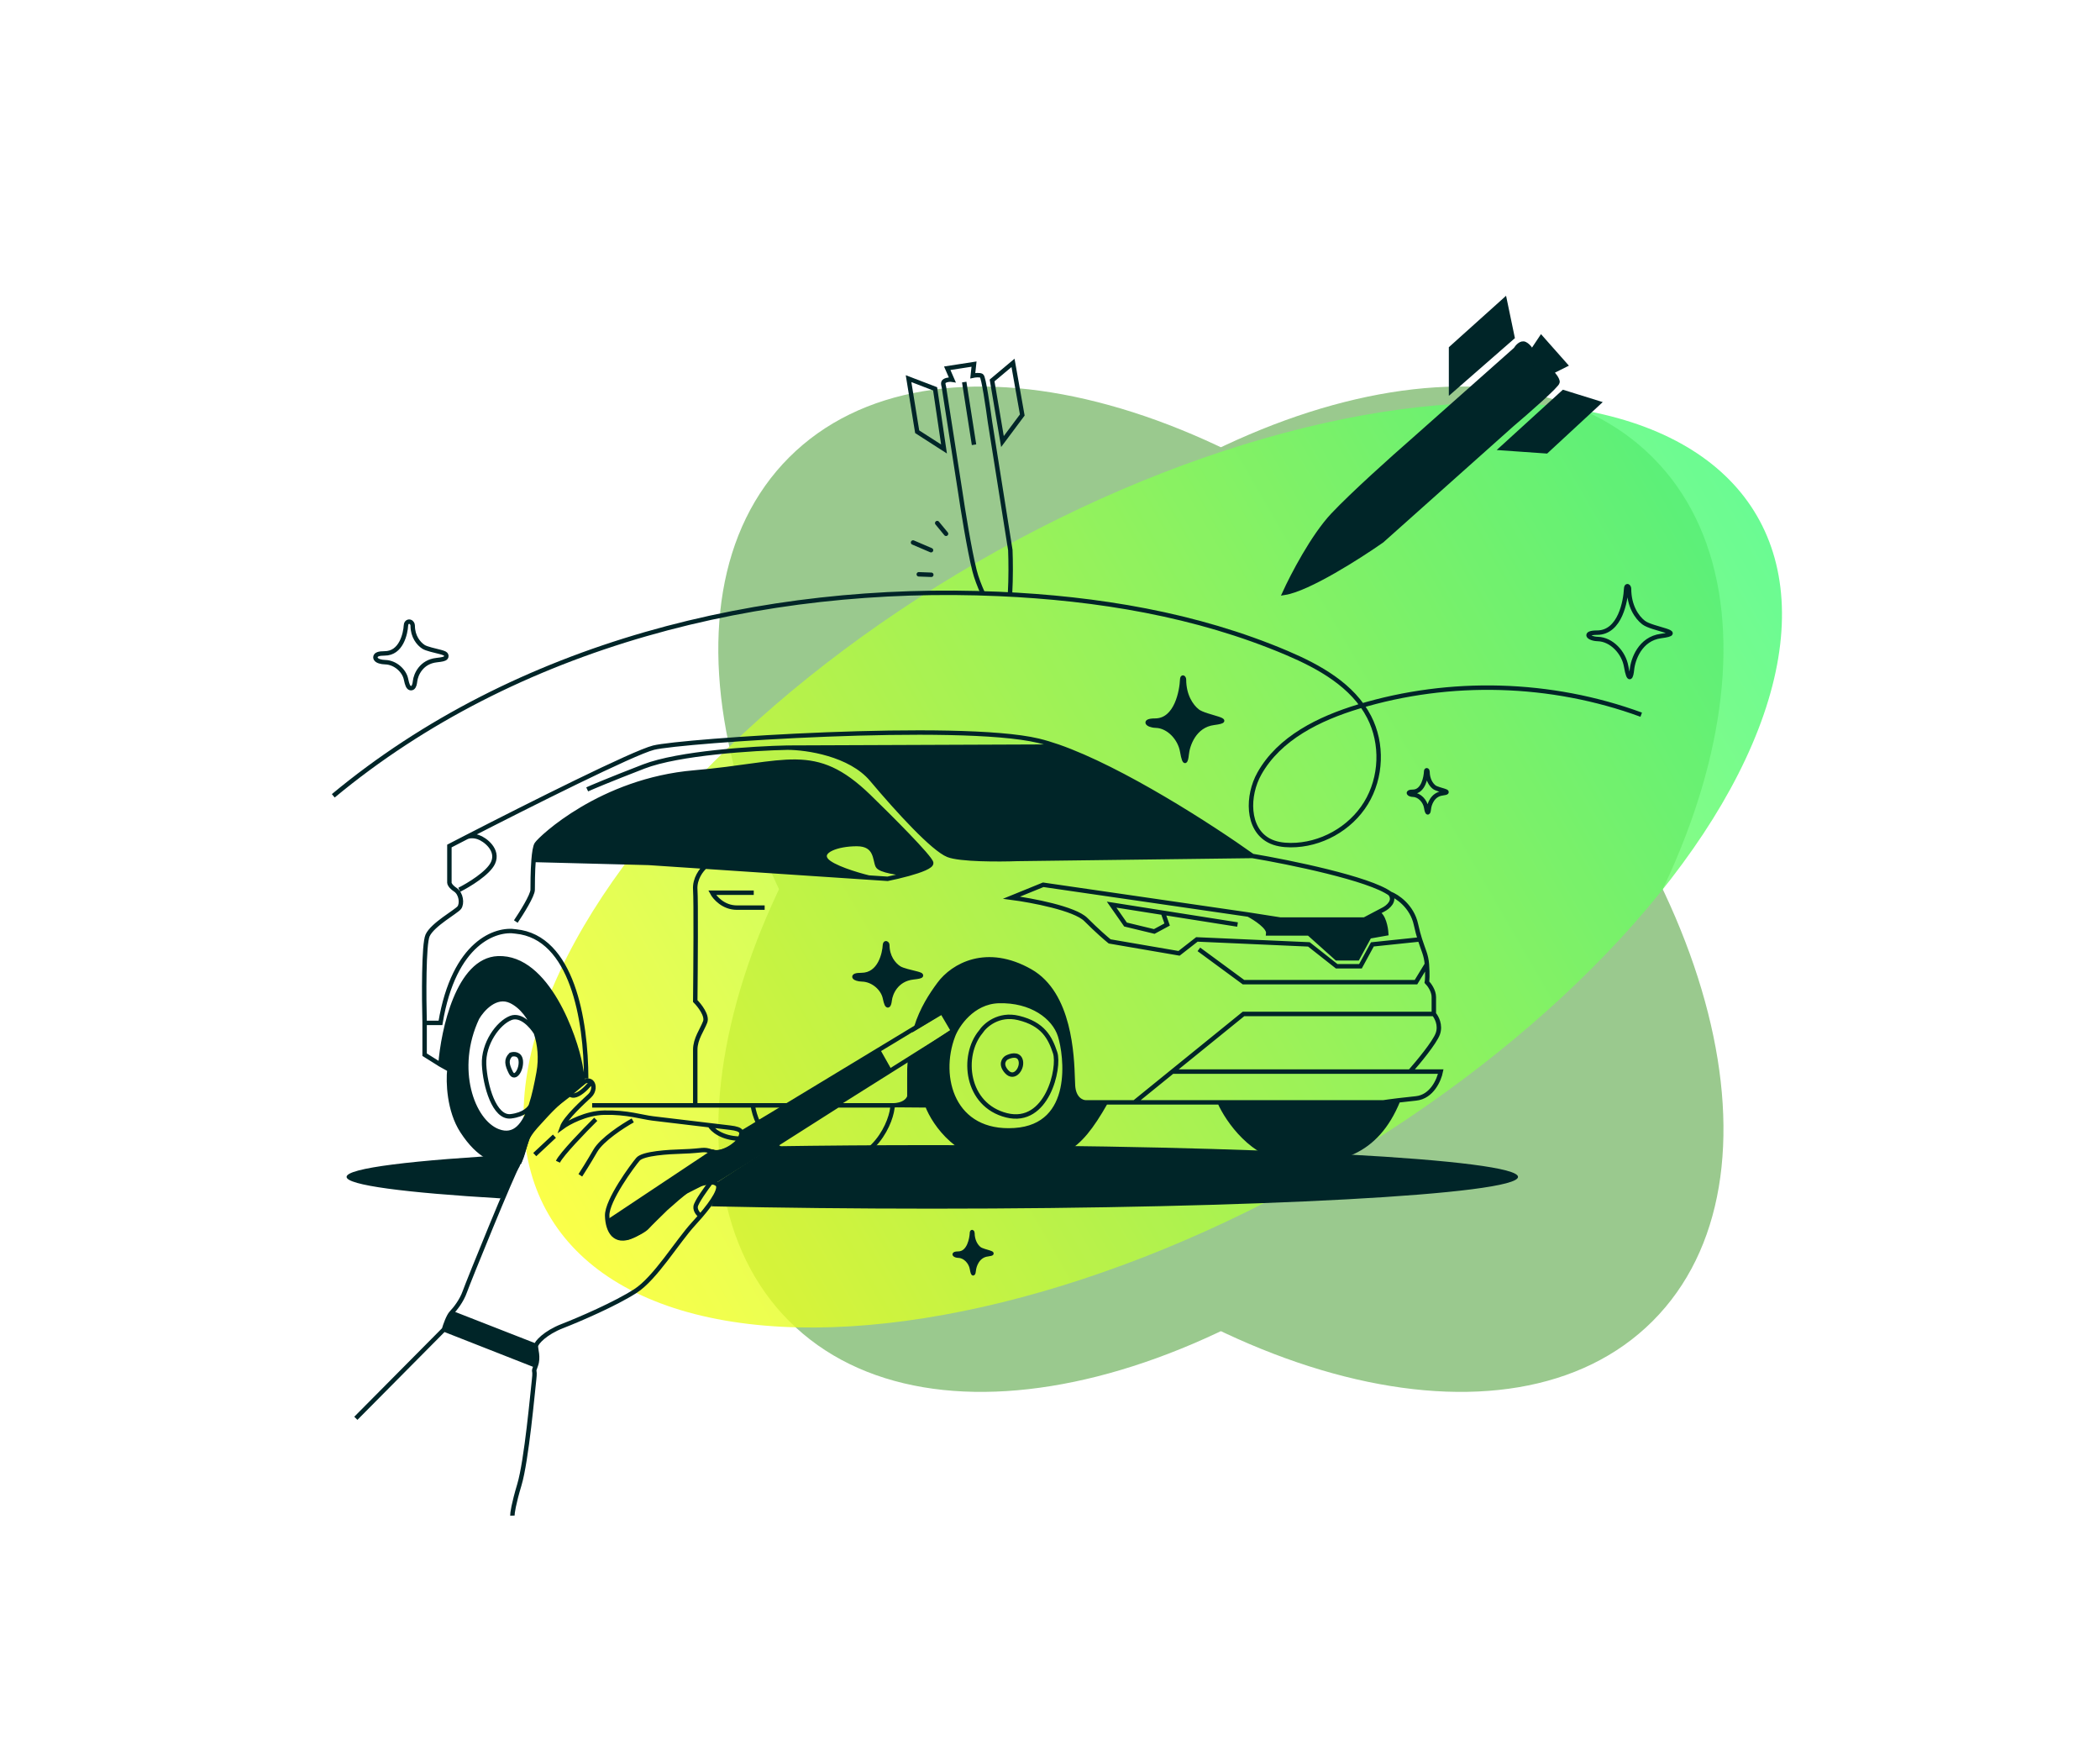 <svg width="260" height="216" viewBox="0 0 260 216" fill="none" xmlns="http://www.w3.org/2000/svg">
<mask id="mask0_6148_915" style="mask-type:alpha" maskUnits="userSpaceOnUse" x="0" y="0" width="260" height="216">
<path d="M0 0H259.2V216H0V0Z" fill="#C4C4C4"/>
</mask>
<g mask="url(#mask0_6148_915)">
<path d="M182.987 141.903C153.464 171.427 115.28 181.11 97.701 163.531C80.122 145.952 89.805 107.768 119.328 78.244C148.852 48.721 187.036 39.038 204.615 56.617C222.194 74.195 212.511 112.38 182.987 141.903Z" fill="#9AC98E"/>
<path d="M182.987 78.244C212.511 107.768 222.194 145.952 204.615 163.531C187.036 181.11 148.852 171.427 119.328 141.903C89.805 112.38 80.122 74.195 97.701 56.617C115.28 39.038 153.464 48.721 182.987 78.244Z" fill="#9AC98E"/>
<g opacity="0.8" filter="url(#filter0_f_6148_915)">
<ellipse cx="142.724" cy="107.095" rx="43.352" ry="86.4" transform="rotate(60 142.724 107.095)" fill="url(#paint0_linear_6148_915)"/>
</g>
<path fill-rule="evenodd" clip-rule="evenodd" d="M115.427 149.616C155.478 149.616 187.945 147.855 187.945 145.683C187.945 143.511 155.478 141.75 115.427 141.75C108.514 141.75 101.826 141.802 95.492 141.9L94.119 142.892L88.902 146.281V147.516L88.078 149.327C96.518 149.513 105.751 149.616 115.427 149.616ZM61.993 148.342L64.327 144.358V142.892C51.1 143.605 42.91 144.592 42.91 145.683C42.91 146.708 50.144 147.642 61.993 148.342Z" fill="#002528"/>
<path d="M158.497 113.828L154.569 113.213C155.428 113.664 157.122 114.763 157.024 115.55H162.056L165.493 118.625H168.071L169.543 115.919L171.63 115.55C171.589 114.825 171.311 113.298 170.525 112.987L168.93 113.828H158.497Z" fill="#002528"/>
<path d="M85.956 95.624C74.418 96.608 66.931 103.742 66.44 104.48C66.251 104.766 66.134 105.547 66.063 106.448L80.31 106.817L87.306 107.283L107.559 108.63C106.086 108.272 102.968 107.334 102.281 106.448C101.422 105.341 103.631 104.48 106.086 104.48C108.541 104.48 108.295 106.448 108.664 107.186C108.958 107.777 111.323 108.09 112.469 108.173C113.968 107.757 115.352 107.245 115.292 106.817C115.193 106.128 110.096 101.036 107.559 98.576C100.808 92.057 97.494 94.64 85.956 95.624Z" fill="#002528"/>
<path d="M171.262 136.461H151.009C151.991 138.675 155.109 143.201 159.724 143.595C165.493 144.087 170.407 142.856 173.103 136.214C172.224 136.321 171.571 136.413 171.262 136.461Z" fill="#002528"/>
<path d="M97.494 92.549C99.867 92.549 105.276 93.336 107.927 96.485C111.241 100.421 115.537 105.095 117.378 105.833C118.851 106.424 123.72 106.407 125.97 106.325L155.06 105.956C150.042 102.37 138.903 95.17 131.003 92.418L97.494 92.549Z" fill="#002528"/>
<path fill-rule="evenodd" clip-rule="evenodd" d="M61.653 118.625C56.744 118.822 54.862 127.482 54.534 131.787L55.639 132.402C55.475 133.878 55.565 137.469 57.235 140.028C59.321 143.226 61.285 143.841 63.249 143.964L64.327 143.809L65.288 140.926C65.356 140.743 65.663 140.185 66.35 139.416C67.038 138.647 68.217 137.372 68.721 136.83L70.368 135.572L72.153 134.062V133.675C72.071 133.107 71.968 132.475 71.841 131.787C71.227 128.466 67.79 118.379 61.653 118.625ZM59.076 126.006C59.69 124.94 61.383 123.029 63.249 123.915C64.563 124.538 65.722 125.982 66.35 127.851C66.838 129.298 67.007 130.999 66.686 132.771C66.433 134.161 66.138 135.595 65.73 136.83C64.948 139.2 63.752 140.836 61.653 140.028C58.462 138.798 56.13 132.279 59.076 126.006Z" fill="#002528"/>
<path d="M95.992 141.75L103.729 136.83H97.826L93.866 139.004C94.313 139.965 94.992 140.928 95.992 141.75Z" fill="#002528"/>
<path fill-rule="evenodd" clip-rule="evenodd" d="M132.844 134.37C132.942 136.043 133.948 136.461 134.439 136.461H136.894C133.335 142.734 131.248 143.595 124.252 143.595C118.843 143.595 115.701 139.208 114.801 136.83L110.996 136.8C112.099 136.658 112.519 136.047 112.591 135.723V133.509C112.574 132.68 112.599 131.903 112.659 131.172L118.007 127.609L116.634 125.275L113.422 127.197C114.163 124.855 115.28 123.175 116.274 121.824C117.992 119.487 122.165 117.149 127.566 120.225C132.469 123.016 132.718 130.674 132.814 133.626C132.824 133.926 132.832 134.177 132.844 134.37ZM117.992 128.22C118.483 126.908 120.398 124.013 123.638 123.915C127.689 123.792 130.512 125.883 131.248 128.22C131.984 130.557 133.212 139.413 125.602 139.905C117.992 140.397 116.028 133.386 117.992 128.22Z" fill="#002528"/>
<path d="M155.06 105.956C159.683 106.735 169.568 108.761 172.121 110.63M155.06 105.956L125.97 106.325C123.72 106.407 118.851 106.424 117.378 105.833C115.537 105.095 111.241 100.421 107.927 96.485C105.276 93.336 99.867 92.549 97.494 92.549M155.06 105.956C150.042 102.37 138.903 95.17 131.003 92.418M172.121 110.63C172.98 110.958 174.821 112.18 175.312 114.443C175.478 115.206 175.643 115.798 175.799 116.288M172.121 110.63C172.808 111.516 171.835 112.311 171.262 112.598L170.525 112.987M176.663 119.364C176.761 120.643 176.703 121.373 176.663 121.578C176.949 121.865 177.522 122.635 177.522 123.423C177.522 124.21 177.522 125.145 177.522 125.514M176.663 119.364L175.312 121.578H153.955L148.432 117.518M176.663 119.364C176.573 118.195 176.221 117.618 175.799 116.288M177.522 125.514C177.849 125.883 178.405 126.891 178.013 127.974C177.62 129.056 175.558 131.541 174.576 132.648M177.522 125.514H153.955L145.156 132.648M174.576 132.648H178.381C178.176 133.673 177.276 135.772 175.312 135.969C174.489 136.051 173.737 136.137 173.103 136.214M174.576 132.648H145.156M110.505 136.83C110.682 136.83 110.845 136.819 110.996 136.8M110.505 136.83C110.505 138.593 108.295 144.456 102.158 143.964C99.341 143.738 97.363 142.877 95.992 141.75M110.505 136.83H103.729M110.505 136.83C110.055 136.83 107.461 136.83 103.729 136.83M52.571 126.621H54.534C56.204 116.584 61.449 114.894 63.863 115.304C70.845 115.979 72.56 126.272 72.574 133.513M52.571 126.621V130.557L54.534 131.787M52.571 126.621C52.489 123.464 52.448 116.879 52.939 115.796C53.552 114.443 56.498 112.844 56.867 112.352C57.235 111.86 57.112 110.63 56.376 110.138C55.786 109.745 55.639 109.4 55.639 109.277V104.726C56.295 104.387 57.015 104.015 57.785 103.619M54.534 131.787C54.862 127.482 56.744 118.822 61.653 118.625C67.79 118.379 71.227 128.466 71.841 131.787C71.968 132.475 72.071 133.107 72.153 133.675V134.062L70.368 135.572L68.721 136.83C68.217 137.372 67.038 138.647 66.35 139.416C65.663 140.185 65.356 140.743 65.288 140.926L64.327 143.809L63.249 143.964C61.285 143.841 59.321 143.226 57.235 140.028C55.565 137.469 55.475 133.878 55.639 132.402L54.534 131.787ZM140.454 136.461L145.156 132.648M140.454 136.461H136.894M140.454 136.461H151.009M154.569 113.213L129.161 109.523L125.234 111.122C127.729 111.45 133.065 112.451 134.439 113.828C135.814 115.206 136.976 116.206 137.385 116.534L145.977 118.01L148.186 116.288L162.056 116.903L165.493 119.61H168.439L169.912 116.903L175.799 116.288M154.569 113.213L158.497 113.828H168.93L170.525 112.987M154.569 113.213C155.428 113.664 157.122 114.763 157.024 115.55H162.056L165.493 118.625H168.071L169.543 115.919L171.63 115.55C171.589 114.825 171.311 113.298 170.525 112.987M153.219 114.443L143.989 112.987M143.989 112.987L137.631 111.983L139.349 114.443L142.908 115.304L144.504 114.443L143.989 112.987ZM97.494 92.549L131.003 92.418M97.494 92.549C93.362 92.631 84.017 93.213 79.696 94.886C75.376 96.559 73.232 97.469 72.7 97.715M63.863 114.074C64.558 113.049 65.949 110.827 65.949 110.138C65.949 109.61 65.949 107.879 66.063 106.448M66.063 106.448C66.134 105.547 66.251 104.766 66.44 104.48C66.931 103.742 74.418 96.608 85.956 95.624C97.494 94.64 100.808 92.057 107.559 98.576C110.096 101.036 115.193 106.128 115.292 106.817C115.352 107.245 113.968 107.757 112.469 108.173M66.063 106.448L80.31 106.817L87.306 107.283M112.469 108.173C111.551 108.427 110.59 108.645 109.891 108.785L107.559 108.63M112.469 108.173C111.323 108.09 108.958 107.777 108.664 107.186C108.295 106.448 108.541 104.48 106.086 104.48C103.631 104.48 101.422 105.341 102.281 106.448C102.968 107.334 106.086 108.272 107.559 108.63M107.559 108.63L87.306 107.283M56.867 110.138C58.012 109.564 60.45 108.097 61.04 106.817C61.776 105.218 60.058 103.904 59.199 103.619C58.511 103.392 57.97 103.525 57.785 103.619M57.785 103.619C65.567 99.621 78.422 93.176 80.924 92.549C84.361 91.688 118.728 89.351 128.548 91.688C129.319 91.872 130.142 92.119 131.003 92.418M87.306 107.283C86.856 107.661 85.981 108.761 86.079 110.138C86.177 111.516 86.12 119.897 86.079 123.915C86.611 124.448 87.601 125.71 87.306 126.498C86.938 127.482 86.079 128.589 86.079 129.942C86.079 131.024 86.079 134.985 86.079 136.83M86.079 136.83C88.456 136.83 90.865 136.83 93.198 136.83M86.079 136.83C81.429 136.83 76.902 136.83 73.314 136.83M93.321 110.507H88.166C88.493 111.122 89.565 112.352 91.234 112.352C92.903 112.352 94.221 112.352 94.671 112.352M110.996 136.8C112.099 136.658 112.519 136.047 112.591 135.723V133.509C112.574 132.68 112.599 131.903 112.659 131.172L118.007 127.609L116.634 125.275L113.422 127.197C114.163 124.855 115.28 123.175 116.274 121.824C117.992 119.487 122.165 117.149 127.566 120.225C132.469 123.016 132.718 130.674 132.814 133.626C132.824 133.926 132.832 134.177 132.844 134.37C132.942 136.043 133.948 136.461 134.439 136.461H136.894M110.996 136.8L114.801 136.83C115.701 139.208 118.843 143.595 124.252 143.595C131.248 143.595 133.335 142.734 136.894 136.461M151.009 136.461H171.262C171.571 136.413 172.224 136.321 173.103 136.214M151.009 136.461C151.991 138.675 155.109 143.201 159.724 143.595C165.493 144.087 170.407 142.856 173.103 136.214M93.198 136.83C93.309 137.509 93.518 138.256 93.866 139.004M93.198 136.83C94.787 136.83 96.341 136.83 97.826 136.83M93.198 136.83H97.826M66.35 127.851C65.722 125.982 64.563 124.538 63.249 123.915C61.383 123.029 59.69 124.94 59.076 126.006C56.13 132.279 58.462 138.798 61.653 140.028C63.752 140.836 64.948 139.2 65.73 136.83M66.35 127.851C66.838 129.298 67.007 130.999 66.686 132.771C66.433 134.161 66.138 135.595 65.73 136.83M66.35 127.851C65.849 127.031 64.525 125.514 63.249 126.006C61.653 126.621 59.812 129.204 59.935 131.787C60.058 134.37 61.192 138.429 63.249 138.183C64.895 137.986 65.589 137.199 65.73 136.83M95.992 141.75L103.729 136.83M95.992 141.75C94.992 140.928 94.313 139.965 93.866 139.004M103.729 136.83C101.977 136.83 99.975 136.83 97.826 136.83M103.729 136.83H97.826M93.866 139.004L97.826 136.83M117.992 128.22C118.483 126.908 120.398 124.013 123.638 123.915C127.689 123.792 130.512 125.883 131.248 128.22C131.984 130.557 133.212 139.413 125.602 139.905C117.992 140.397 116.028 133.386 117.992 128.22ZM121.429 127.728C121.961 126.908 123.638 125.415 126.093 126.006C129.161 126.744 130.021 128.466 130.634 130.311C131.248 132.156 129.652 139.32 124.62 138.06C119.588 136.8 118.974 130.68 121.429 127.728ZM124.62 130.926C125.07 130.68 126.044 130.384 126.338 131.172C126.707 132.156 125.602 133.755 124.62 132.648C123.834 131.762 124.293 131.131 124.62 130.926ZM63.249 130.557C63.617 130.434 64.378 130.409 64.477 131.295C64.599 132.402 63.74 133.755 63.249 132.771C62.758 131.787 62.635 131.172 63.249 130.557Z" stroke="#002528" stroke-width="0.549"/>
<path d="M55.891 162.513C55.52 162.902 55.122 164.044 54.969 164.567L66.334 169.033C66.728 167.999 66.306 167.002 66.354 166.602L55.891 162.513Z" fill="#002528"/>
<path d="M44.056 175.567L54.969 164.567M54.969 164.567C55.122 164.044 55.52 162.902 55.891 162.513M54.969 164.567L66.334 169.033M55.891 162.513C56.354 162.028 57.148 161.041 57.558 159.873C57.968 158.705 63.521 145.036 64.181 144.033C64.842 143.03 64.884 141.548 65.576 140.279C66.039 139.43 68.569 136.956 70.488 135.322M55.891 162.513L66.354 166.602M91.591 140.951C91.953 140.183 92.001 139.783 90.401 139.592C89.92 139.535 88.982 139.423 87.868 139.29M91.591 140.951C91.229 141.719 89.321 142.979 88.153 142.569C86.985 142.159 87.22 142.457 84.506 142.539C82.761 142.591 79.611 142.766 78.982 143.502C78.354 144.238 75.13 148.586 75.174 150.484C75.218 152.382 76.109 153.976 78.252 153.015C80.395 152.053 81.732 149.915 82.926 148.975C84.12 148.036 85.463 146.98 86.31 146.675C86.898 146.464 87.485 146.253 88.041 146.309M91.591 140.951C89.326 140.897 88.165 139.821 87.868 139.29M66.354 166.602C66.402 166.202 67.494 164.98 69.621 164.153C71.748 163.325 76.167 161.419 78.656 159.823C81.145 158.227 83.851 153.683 85.871 151.49C86.172 151.164 86.464 150.836 86.741 150.513M66.354 166.602C66.306 167.002 66.728 167.999 66.334 169.033M66.334 169.033C65.94 170.068 66.302 169.3 66.127 170.766C65.952 172.233 65.2 180.796 64.301 183.799C63.581 186.2 63.427 187.345 63.439 187.617M68.642 140.645L66.207 142.923M73.76 138.552C72.379 139.919 69.51 142.885 69.076 143.806M78.34 138.693C77.133 139.36 74.516 141.049 73.698 142.465C72.88 143.882 72.125 145.072 71.85 145.49M70.488 135.322C71.441 134.511 72.243 133.908 72.568 133.812C72.853 133.728 73.076 133.786 73.23 133.928M70.488 135.322C70.558 135.51 70.87 135.8 71.561 135.45C72.252 135.1 72.962 134.289 73.23 133.928M73.23 133.928C73.604 134.272 73.567 135.114 73.027 135.625C72.265 136.345 69.995 138.373 69.585 139.541C70.376 138.959 72.526 137.783 74.804 137.73C77.651 137.664 79.47 138.287 80.803 138.446C81.735 138.558 85.276 138.98 87.868 139.29M88.041 146.309C88.287 146.333 88.527 146.41 88.758 146.562C89.398 146.984 88.32 148.669 86.741 150.513M88.041 146.309C87.429 147.103 86.189 148.824 86.125 149.357C86.062 149.891 86.509 150.35 86.741 150.513" stroke="#002528" stroke-width="0.549"/>
<path d="M88.285 142.585L75.36 151.183C75.435 151.687 75.689 152.736 76.102 152.894C76.62 153.091 77.121 153.421 77.969 153.117C78.816 152.812 79.829 152.257 80.143 151.889C80.395 151.594 81.783 150.237 82.445 149.595C83.152 148.958 84.653 147.641 84.998 147.466L86.725 146.59C87.008 146.489 87.706 146.302 88.239 146.366L110.166 132.58L108.715 130.011L92.101 140.066L91.952 140.184C92.053 140.466 91.739 140.834 91.558 141.218C91.377 141.602 90.498 142.173 89.65 142.478C88.972 142.721 88.457 142.651 88.285 142.585Z" fill="#002528"/>
<path d="M84.998 147.466C84.653 147.641 83.152 148.958 82.445 149.595C81.783 150.237 80.395 151.594 80.143 151.889C79.829 152.257 78.816 152.812 77.969 153.117C77.121 153.421 76.62 153.091 76.102 152.894C75.689 152.736 75.435 151.687 75.36 151.183L88.285 142.585C88.457 142.651 88.972 142.721 89.65 142.478C90.498 142.173 91.377 141.602 91.558 141.218C91.739 140.834 92.053 140.466 91.952 140.184L92.101 140.066L108.715 130.011M84.998 147.466C85.344 147.291 86.293 146.809 86.725 146.59M84.998 147.466L86.725 146.59M86.725 146.59C87.008 146.489 87.706 146.302 88.239 146.366L110.166 132.58M108.715 130.011L116.731 125.16L118.06 127.617L110.166 132.58M108.715 130.011L110.166 132.58" stroke="#002528" stroke-width="0.549"/>
<path d="M41.263 98.512C63.86 79.759 94.33 72.224 123.669 73.523C135.852 74.061 148.092 76.058 159.317 80.824C163.361 82.543 167.497 84.844 169.512 88.751C171.217 92.057 171.063 96.25 169.119 99.421C167.175 102.593 163.51 104.635 159.789 104.616C158.867 104.611 157.919 104.482 157.104 104.048C154.358 102.582 154.396 98.479 155.918 95.764C158.394 91.349 163.342 88.938 168.186 87.469C179.556 84.023 192.041 84.38 203.197 88.468" stroke="#002528" stroke-width="0.549" stroke-miterlimit="10"/>
<path d="M109.756 116.636C109.833 116.658 109.892 116.714 109.93 116.772C109.969 116.833 109.995 116.911 109.995 116.994C109.995 118.365 110.725 119.292 111.391 119.726C111.589 119.854 111.951 119.975 112.364 120.087C112.567 120.142 112.777 120.194 112.979 120.243C113.18 120.292 113.374 120.34 113.54 120.385C113.704 120.429 113.85 120.473 113.953 120.519C114.002 120.54 114.053 120.567 114.091 120.602C114.128 120.634 114.189 120.71 114.153 120.809C114.126 120.884 114.055 120.922 114.012 120.942C113.96 120.966 113.892 120.987 113.812 121.006C113.65 121.044 113.411 121.08 113.082 121.116C111.071 121.334 110.379 123.022 110.286 123.843C110.268 124.001 110.239 124.159 110.201 124.283C110.181 124.345 110.157 124.405 110.127 124.454C110.101 124.499 110.054 124.559 109.979 124.581C109.889 124.608 109.812 124.566 109.763 124.518C109.717 124.472 109.678 124.406 109.644 124.33C109.575 124.175 109.505 123.928 109.431 123.569C109.32 123.025 108.974 122.482 108.486 122.07C107.998 121.659 107.377 121.386 106.723 121.371C106.474 121.366 106.249 121.327 106.073 121.271C105.985 121.244 105.906 121.21 105.842 121.172C105.781 121.135 105.72 121.087 105.684 121.024C105.665 120.991 105.651 120.951 105.651 120.906C105.651 120.86 105.667 120.819 105.691 120.783C105.736 120.717 105.81 120.675 105.886 120.647C106.043 120.59 106.293 120.558 106.648 120.558C107.748 120.558 108.426 119.917 108.842 119.141C109.261 118.359 109.404 117.456 109.428 116.986C109.434 116.879 109.457 116.783 109.512 116.715C109.576 116.636 109.669 116.611 109.756 116.636Z" fill="#002528" stroke="#002528" stroke-width="0.275" stroke-linecap="round"/>
<path d="M50.372 77.09C50.47 76.968 50.62 76.924 50.761 76.965C50.878 76.999 50.962 77.082 51.011 77.159C51.064 77.241 51.097 77.344 51.097 77.455C51.098 78.773 51.799 79.659 52.431 80.071C52.608 80.186 52.95 80.302 53.366 80.415C53.567 80.47 53.776 80.521 53.978 80.57C54.179 80.62 54.374 80.667 54.542 80.713C54.706 80.757 54.861 80.805 54.973 80.855C55.027 80.878 55.094 80.912 55.149 80.961C55.2 81.007 55.312 81.138 55.248 81.316C55.2 81.448 55.082 81.506 55.036 81.527C54.971 81.557 54.893 81.581 54.809 81.601C54.639 81.641 54.393 81.678 54.062 81.714C52.141 81.922 51.477 83.533 51.388 84.319C51.369 84.482 51.34 84.648 51.298 84.784C51.277 84.851 51.249 84.923 51.212 84.985C51.18 85.039 51.11 85.137 50.984 85.174C50.829 85.22 50.703 85.146 50.633 85.077C50.569 85.013 50.522 84.929 50.485 84.847C50.41 84.677 50.336 84.419 50.263 84.059C50.158 83.55 49.832 83.031 49.363 82.636C48.896 82.241 48.304 81.983 47.686 81.969C47.425 81.963 47.187 81.924 46.997 81.863C46.902 81.833 46.813 81.796 46.738 81.751C46.668 81.71 46.584 81.647 46.531 81.555C46.502 81.505 46.48 81.441 46.48 81.367C46.481 81.291 46.505 81.223 46.543 81.167C46.612 81.065 46.719 81.011 46.805 80.98C46.985 80.913 47.255 80.882 47.614 80.882C48.647 80.882 49.286 80.286 49.687 79.537C50.093 78.779 50.234 77.897 50.258 77.44C50.264 77.321 50.291 77.191 50.372 77.09Z" stroke="#002528" stroke-width="0.549" stroke-linecap="round"/>
<path d="M174.919 98.014C176.242 98.014 176.544 96.157 176.573 95.503C176.584 95.243 176.738 95.353 176.738 95.503C176.738 96.469 177.168 97.126 177.564 97.435C178.06 97.821 180.044 98.014 178.556 98.208C177.366 98.362 176.958 99.56 176.903 100.14C176.863 100.557 176.738 100.912 176.573 99.946C176.438 99.16 175.746 98.401 174.964 98.38C174.423 98.365 174.124 98.014 174.919 98.014Z" stroke="#002528" stroke-width="0.549" stroke-linecap="round"/>
<path d="M197.733 78.314C200.611 78.314 201.27 74.306 201.331 72.894C201.355 72.334 201.691 72.572 201.691 72.894C201.691 74.979 202.626 76.396 203.49 77.064C204.569 77.897 208.887 78.314 205.649 78.731C203.058 79.065 202.171 81.65 202.051 82.9C201.964 83.802 201.691 84.568 201.331 82.483C201.038 80.787 199.532 79.148 197.83 79.103C196.653 79.072 196.001 78.314 197.733 78.314Z" stroke="#002528" stroke-width="0.549" stroke-linecap="round"/>
<path d="M143.006 89.15C145.651 89.15 146.257 85.435 146.313 84.127C146.335 83.607 146.643 83.828 146.643 84.127C146.643 86.059 147.503 87.372 148.297 87.991C149.289 88.763 153.256 89.15 150.281 89.536C147.9 89.845 147.084 92.241 146.974 93.4C146.895 94.236 146.643 94.946 146.313 93.014C146.044 91.442 144.66 89.923 143.095 89.881C142.014 89.852 141.415 89.15 143.006 89.15Z" fill="#002528" stroke="#002528" stroke-width="0.439" stroke-linecap="round"/>
<path d="M118.631 155.127C119.954 155.127 120.256 153.269 120.284 152.615C120.296 152.355 120.45 152.466 120.45 152.615C120.45 153.581 120.88 154.238 121.276 154.547C121.772 154.933 123.756 155.127 122.268 155.32C121.078 155.474 120.67 156.672 120.615 157.252C120.575 157.67 120.45 158.025 120.284 157.059C120.15 156.273 119.458 155.513 118.676 155.492C118.135 155.478 117.835 155.127 118.631 155.127Z" fill="#002528" stroke="#002528" stroke-width="0.439" stroke-linecap="round"/>
<path d="M165.024 63.756C162.56 66.374 160.019 71.263 159.056 73.381C161.982 72.919 168.296 68.889 171.088 66.932L187.162 52.591C189.055 50.986 192.84 47.682 192.84 47.297C192.84 46.912 192.327 46.302 192.07 46.046L193.803 45.179L190.819 41.81L189.664 43.543C189.568 43.319 189.26 42.812 188.798 42.581C188.336 42.349 187.835 42.934 187.643 43.254L174.842 54.612C172.596 56.569 167.488 61.138 165.024 63.756Z" fill="#002528"/>
<path d="M190.221 45.179L179.512 54.612M159.056 73.381C160.019 71.263 162.56 66.374 165.024 63.756C167.488 61.138 172.596 56.569 174.842 54.612L187.643 43.254C187.835 42.934 188.336 42.349 188.798 42.581C189.26 42.812 189.568 43.319 189.664 43.543L190.819 41.81L193.803 45.179L192.07 46.046C192.327 46.302 192.84 46.912 192.84 47.297C192.84 47.682 189.055 50.986 187.162 52.591L171.088 66.932C168.296 68.889 161.982 72.919 159.056 73.381Z" stroke="#002528" stroke-width="0.549"/>
<path d="M179.654 48.398V43.104L186.295 37.137L187.258 41.757L179.654 48.398Z" fill="#002528"/>
<path d="M193.568 48.548L185.964 55.478L191.451 55.863L197.899 49.896L193.568 48.548Z" fill="#002528"/>
<path d="M179.654 48.398V43.104L186.295 37.137L187.258 41.757L179.654 48.398Z" stroke="#002528" stroke-width="0.549"/>
<path d="M193.568 48.548L185.964 55.478L191.451 55.863L197.899 49.896L193.568 48.548Z" stroke="#002528" stroke-width="0.549"/>
<path d="M121.714 73.518C121.262 72.52 120.874 71.512 120.651 70.618C120.001 68.016 119.193 62.969 118.87 60.771L116.903 48.16C116.903 47.845 116.614 47.361 116.946 47.164C117.277 46.967 117.719 46.978 117.899 47.008L117.277 45.585L120.594 45.071L120.439 46.507C120.704 46.449 121.293 46.373 121.535 46.528C121.776 46.683 122.324 50.391 122.568 52.225L125.088 68.093C125.141 69.397 125.162 71.503 125.05 73.518M119.38 47.296L120.594 55.053" stroke="#002528" stroke-width="0.549"/>
<path d="M116.878 55.579L113.556 53.445L112.489 46.873L115.776 48.131L116.878 55.579Z" stroke="#002528" stroke-width="0.549"/>
<path d="M122.83 47.093L124.114 54.658L126.567 51.371L125.422 44.919L122.83 47.093Z" stroke="#002528" stroke-width="0.549"/>
<path d="M113.754 71.092L115.303 71.15M113.044 67.153L115.27 68.108M116.036 64.75L117.129 66.077" stroke="#002528" stroke-width="0.549" stroke-linecap="round"/>
</g>
<defs>
<filter id="filter0_f_6148_915" x="-13.159" y="-28.101" width="311.766" height="270.393" filterUnits="userSpaceOnUse" color-interpolation-filters="sRGB">
<feFlood flood-opacity="0" result="BackgroundImageFix"/>
<feBlend mode="normal" in="SourceGraphic" in2="BackgroundImageFix" result="shape"/>
<feGaussianBlur stdDeviation="38.981" result="effect1_foregroundBlur_6148_915"/>
</filter>
<linearGradient id="paint0_linear_6148_915" x1="142.724" y1="20.695" x2="142.724" y2="193.495" gradientUnits="userSpaceOnUse">
<stop stop-color="#45FA78"/>
<stop offset="1" stop-color="#FAFF1B"/>
</linearGradient>
</defs>
</svg>
